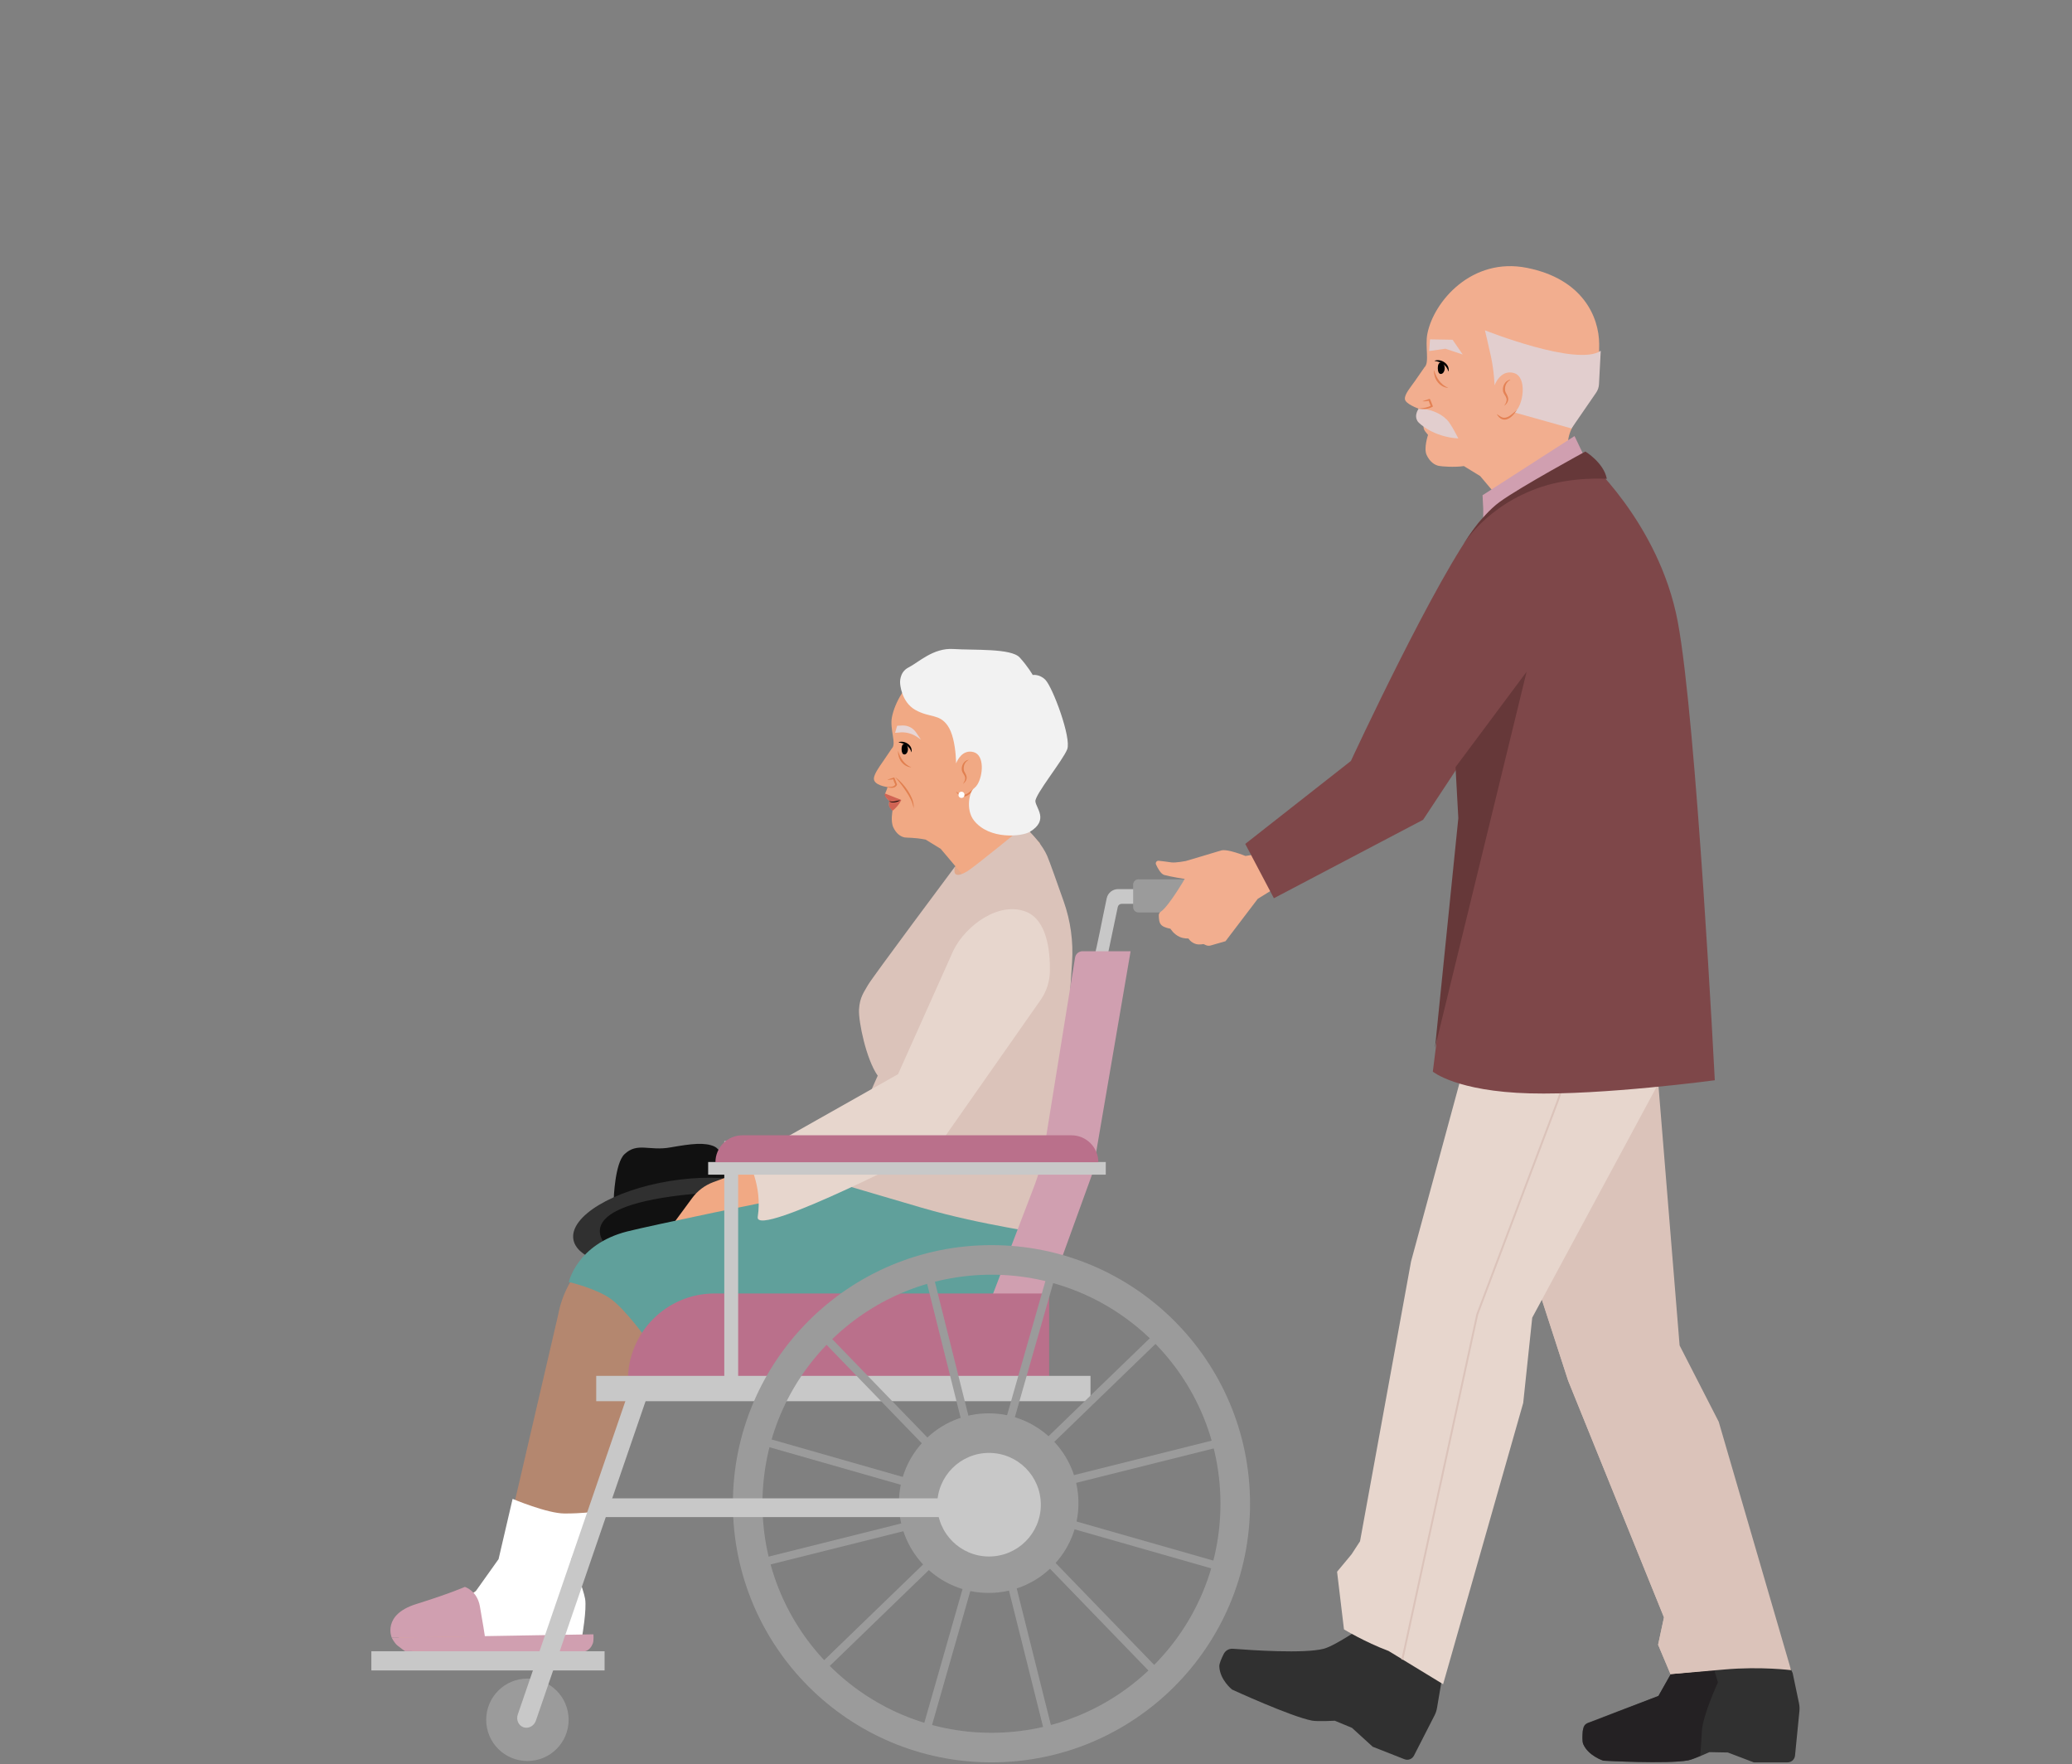 <?xml version="1.0" encoding="UTF-8"?>
<svg id="b" data-name="Ebene 2" xmlns="http://www.w3.org/2000/svg" viewBox="0 0 1123.5 956.32">
  <rect x="0" y="0" width="1123.5" height="956.32" fill="#808080" stroke="none"/>
  <g id="c" data-name="Heim Frau">
    <polygon points="515.02 478.07 517.91 469.68 529.97 471.13 531.41 475.85 528.26 480.7 516.59 482.93 515.02 478.07" style="fill: #e1a88b;"/>
    <g>
      <path d="M332.78,650.15s.58-19.49,5.84-24.43c7.03-6.62,13.26-1.61,24.85-3.66,11.59-2.05,18.75-2.86,23.94-.49,5.19,2.36,10.71,18.91,10.71,18.91l-65.34,9.68Z" style="fill: #111;"/>
      <ellipse cx="366.92" cy="662.82" rx="56.8" ry="22.83" transform="translate(-101.11 67.08) rotate(-9.19)" style="fill: #303030;"/>
      <path d="M329.5,676.04s-22.11-19.47,34.48-27.39c59.48-8.32,42.24,14.68,42.24,14.68" style="fill: #111;"/>
    </g>
    <path d="M407.52,633.19l-20.72,7.67c-4.6,1.7-8.59,4.71-11.5,8.66l-14.15,19.22,18.05-1.67,12.5-5.55,7.36-1.4c5.48-1.04,14.53-6.84,16.79-11.93l4.44-17.77-12.77,2.78Z" style="fill: #f1a984;"/>
    <g>
      <path d="M568.56,450.19l-.13-.99c.08.36.12.68.13.99Z" style="fill: #de81cb;"/>
      <path d="M564.01,457.19h0s-30.38,18.47-30.38,18.47h0s-6.93,4.22-6.93,4.22l-16.62-19.7-8.16-5.01c-6.37-1.23-10.14-.93-11.34-1.16-2.26-.42-4.66-2.12-6.21-5.51-1.55-3.39-.41-8.95-.41-8.95l-1.42-1.76c-.75-.96-.54-2.3-.27-3.49,0,0-2.98-2.51-2.31-4.09,1.54-3.6,1.25-3.53,1.25-3.53,0,0-8-.91-7.32-5.05.39-2.37,2.78-5.77,4.75-8.6,2.32-3.34,4.98-7.32,4.98-7.32,2.61-2.32-1.26-10.46.01-16.88,3.19-16.1,22.24-38.49,49.94-32.96,27.89,5.58,36.05,24.5,36.14,38.18.07,11.1-.95,23.05-10.74,37.04-3.59,5.13-7.17,13.06-3.03,17.74,4.05,4.56,7.82,8.13,8.05,8.35Z" style="fill: #f1a984;"/>
      <path d="M499.37,400.95l-2.09-1.42c-2.98-2.03-6.61-2.87-10.17-2.36l-1.76.11,1.1-3.82,2.81-.14c2.95-.14,5.77,1.26,7.43,3.7l2.68,3.93Z" style="fill: #e6d5d5;"/>
      <path d="M480.75,426.55c1.59.03,4.1.37,4.77-1.42,0,0,.04.47.04.47-.3-.6-.55-1.23-.81-1.85-.23-.63-.48-1.26-.67-1.9l.99.47c-1.24.28-2.49.46-3.78.4-.05,0-.06-.08-.01-.09l3.53-1.15s.09,0,.1.05c.51,1.26,1.06,2.52,1.5,3.79-.82,2.36-3.81,1.91-5.7,1.33-.06-.02-.03-.11.03-.1h0Z" style="fill: #e18050;"/>
      <path d="M492.32,406.14c0,1.59-.87,2.88-1.93,2.88s-1.53-1.32-1.53-2.91.46-2.85,1.53-2.85,1.93,1.29,1.93,2.88Z"/>
      <path d="M487.3,402.37c3.24-1.15,7.68,1.69,6.95,5.32,0,.06-.09.09-.11.03-.75-3.08-3.89-4.8-6.85-5.23-.07-.01-.06-.11.01-.11h0Z"/>
      <path d="M487.01,407.23c1.15,3.75,3.22,7.12,6.95,8.67.06,0,.07.1,0,.1-3.11-.22-5.81-2.79-6.61-5.73-.29-.99-.44-2.01-.44-3.05,0-.06.09-.06.1,0h0Z" style="fill: #e18050;"/>
      <path d="M525.16,412c-2.15,1.16-2.91,3.42-2.52,5.62.16.88,1.19,1.87,1.48,3.49.24,1.55-.69,2.88-1.79,3.76-.05.04-.11-.02-.08-.07.7-1.02,1.34-2.25,1.04-3.49-.3-1.22-1.33-2.12-1.69-3.4-.55-2.51.88-5.53,3.56-6.02.07,0,.08.09.02.11h0Z" style="fill: #e18050;"/>
      <path d="M518.36,429.09c.96.59,1.82,1.26,2.65,1.65,2.8,1.03,5.2-1.9,7.27-3.53.03-.05.12,0,.09.05-2.59,4.23-6.98,7.05-10,1.83h0Z" style="fill: #e18050;"/>
      <path d="M485.67,421.48c2.64,1.99,4.79,4.5,6.62,7.24,1.55,2.41,2.92,5.15,3.15,8.06,0,.43-.02.85-.06,1.26,0,.03-.03.05-.05.05-.4-3.19-2.11-6.14-3.87-8.82-1.76-2.71-3.74-5.28-5.86-7.71-.04-.04.03-.11.07-.07h0Z" style="fill: #e18050;"/>
      <path d="M479.97,430.22l8.74,3.46s-1.05,2.83-4.74,5.88c0,0-1.66-1.65-1.85-2.48-.3-1.31.15-2.77.15-2.77,0,0-3.54-3.15-2.31-4.09Z" style="fill: #ca574b; opacity: .84;"/>
      <path d="M482.3,434.29c1.86.79,4.05-.18,5.91-.51-1.27.91-2.91,1.31-4.47,1.19-.51-.08-1.12-.17-1.47-.65-.02-.03.01-.05.04-.03h0Z"/>
      <path d="M528.47,427.07l-.14.17s-.07.03-.11.06h-.04c.1-.07.2-.14.29-.23Z" style="fill: #e6d5d5;"/>
      <ellipse cx="521.34" cy="430.9" rx="1.63" ry="1.7" style="fill: #fff;"/>
    </g>
    <path d="M581.31,521.56l-4.9,75.45-8.14,18.27-87.4.25s.3-24.9-4.94-32.35c-6.33-8.99-10.48-29.51-10.15-35.81.36-6.9,2.89-9.74,4.85-13.33,2.05-3.77,47.26-64.3,47.26-64.3-.22.7-2.41,8.07,6.76,2.5,3.76-2.28,31.32-24.83,31.32-24.83l2.84,3.99h.01c1.5,1.54,6.49,6.9,8.99,12.59,1.14,2.58,5.37,14.49,8.99,24.78,3.7,10.51,5.23,21.67,4.51,32.79Z" style="fill: #dbc3ba;"/>
    <path d="M475.92,583.18l-28.26,63.47,4.31,12.93s61.79,5.75,79.03,13.41,23.47,17.24,23.47,17.24l29.7-79.03-67.54-40.71-40.71,12.69Z" style="fill: #dbc3ba;"/>
    <path d="M447.66,646.65l-101.86,21.84c-22.05,4.73-39.09,22.26-43.18,44.44l-30.57,131.53,36.51-.16,26.18-54.14,15.66-67.03,185.25,7,32.85-54.74-120.84-28.74Z" style="fill: #b4876f;"/>
    <path d="M313.45,854.08l3.14,14.02c.27,1.2.35,2.43.25,3.65l-1.78,20.76c-.15,1.78-1.63,3.16-3.42,3.18l-15.74.21-12.12-4.45-8.57-.05s-7.2,3.41-9.79,3.94c-9.68,1.96-39.52.67-39.52.67,0,0-6.85-1.97-9.47-7.65-.54-1.16-.45-3.92-.28-6.08.14-1.77,1.34-3.28,3.04-3.82,8.02-2.56,31.45-10.32,38.81-15.88,4.57-3.46,14.05-18.12,14.05-18.12l36.51-.16,4.89,9.78Z" style="fill: #e1a88b;"/>
    <path d="M277.95,812.59s18.71,7.93,28.23,7.93,15.08-.88,15.08-.88l-11.41,25.49s6.49,16.01,7.42,21.69-1.57,19.99-1.57,19.99l-55.51,2.54-11.74-19.67,9.55-7.09,12.34-17.33,7.61-32.67Z" style="fill: #fff;"/>
    <path d="M450.35,640.14s-11.15,7.43-19.32,8.54-78.59,15.77-91.02,18.95c-27.17,6.95-31.57,27.39-31.57,27.39,0,0,15.46,3.59,23.26,9.53s18.85,21.27,18.85,21.27l206.05-11.01s9.66-42.72,8.92-44.95-30.46-4.83-66.13-15.23-49.04-14.49-49.04-14.49Z" style="fill: #60a09b;"/>
    <g>
      <path d="M212.41,887.81s-5.36-12.37,13.26-18.19,26.38-9.31,26.38-9.31c0,0,6.6,1.94,8.15,10.48s2.72,16.3,2.72,16.3l-50.51.73Z" style="fill: #d09fb0;"/>
      <path d="M316.68,895.33l-97.06-.19s-2.1-1.4-4.03-2.98-3.18-4.35-3.18-4.35l109.34-1.79s.36,3.25-.35,5.08c-1.58,4.07-4.72,4.22-4.72,4.22Z" style="fill: #d09fb0;"/>
    </g>
    <path d="M516.95,515.3l-30,67.04-81.73,46.14s8.34,14.17,5.64,31.22c-2.01,12.65,98.89-39.78,98.89-39.78l54.47-77.77c3.22-4.59,4.98-10.05,5.06-15.65.16-10.77-1.5-27.59-12.85-32.17-14.46-5.82-32.55,7-39.48,20.96Z" style="fill: #e7d6cd;"/>
    <path d="M578.66,406.25c-2.42,6.07-17.48,24.52-17.24,28.16.25,3.65,7.52,10.2-3.03,16.56-4.21,2.53-21.85,4.44-30.24-6.1-4.79-6.02-2.37-16.26.07-17.57.04-.03.07-.04.11-.06l.14-.17c.53-.4,1.03-.99,1.48-1.71,3.11-4.95,3.95-15.94-1.99-17.6-6.2-1.73-9.06,4.87-9.49,5.99l-.06.15c0-.25-.02-7.22-1.65-13.56,0-.02-.01-.04-.01-.06-.67-2.57-1.61-5.04-2.92-6.91-4.62-6.55-9.72-4.12-17.49-8.49-7.77-4.38-8.26-14.33-8.26-14.33,0,0-.72-6.07,4.62-8.74,5.34-2.68,13.36-10.69,24.28-9.96,10.93.73,31.33-.49,35.94,4.61,4.62,5.1,7.05,9.47,7.05,9.47,0,0,3.63-.61,6.81,2.56,4.01,4.01,14.31,31.68,11.88,37.76Z" style="fill: #f2f2f2;"/>
    <path d="M627.12,482.02v7.98h-18.93c-.99,0-1.86.68-2.09,1.65l-5.46,26-7.11-.22c.74-.99,4.65-21.69,6.57-30.48.63-2.88,3.18-4.93,6.13-4.93h20.88Z" style="fill: #c8c8c8;"/>
    <path d="M587,515.69h26.05l-20.62,120.26-26.02,71.79-28.63-4.58,23.11-60.39c2.38-6.23,4.12-12.68,5.18-19.26l16.87-104.39c.33-1.98,2.05-3.43,4.05-3.43Z" style="fill: #d09fb0;"/>
    <rect x="383.99" y="629.97" width="215.59" height="6.86" style="fill: #c8c8c8;"/>
    <path d="M387.43,701.24h181.45v46.96h-228.41c0-25.92,21.04-46.96,46.96-46.96Z" style="fill: #ba708b;"/>
    <rect x="323.29" y="745.9" width="268.01" height="13.74" style="fill: #c8c8c8;"/>
    <rect x="331.08" y="680.24" width="130.8" height="7.52" transform="translate(-287.51 1080.48) rotate(-90)" style="fill: #c8c8c8;"/>
    <rect x="201.36" y="895.19" width="126.47" height="10.41" style="fill: #c8c8c8;"/>
    <circle cx="285.98" cy="932.36" r="22.35" style="fill: #9b9b9b;"/>
    <g>
      <path d="M537.6,675.02c-77.43,0-140.21,62.77-140.21,140.21s62.77,140.21,140.21,140.21,140.21-62.77,140.21-140.21-62.77-140.21-140.21-140.21ZM537.6,939.4c-68.58,0-124.17-55.59-124.17-124.17s55.59-124.17,124.17-124.17,124.17,55.59,124.17,124.17-55.59,124.17-124.17,124.17Z" style="fill: #9b9b9b;"/>
      <circle cx="536.09" cy="814.9" r="48.68" style="fill: #9b9b9b;"/>
      <g>
        <g id="d" data-name="&amp;lt;Radiale Wiederholung&amp;gt;">
          <rect x="552.31" y="823.29" width="4.36" height="119.82" transform="translate(1306.87 1605.3) rotate(165.95)" style="fill: #9b9b9b;"/>
        </g>
        <g id="e" data-name="&amp;lt;Radiale Wiederholung&amp;gt;">
          <rect x="515.7" y="823.34" width="4.36" height="119.82" transform="translate(773.19 1874.79) rotate(-164.05)" style="fill: #9b9b9b;"/>
        </g>
        <g id="f" data-name="&amp;lt;Radiale Wiederholung&amp;gt;">
          <rect x="483.96" y="805.08" width="4.36" height="119.82" transform="translate(202.54 1815.83) rotate(-134.05)" style="fill: #9b9b9b;"/>
        </g>
        <g id="g" data-name="&amp;lt;Radiale Wiederholung&amp;gt;">
          <rect x="465.61" y="773.39" width="4.36" height="119.82" transform="translate(-226.96 1489.46) rotate(-104.05)" style="fill: #9b9b9b;"/>
        </g>
        <g id="h" data-name="&amp;lt;Radiale Wiederholung&amp;gt;">
          <rect x="465.56" y="736.78" width="4.36" height="119.82" transform="translate(-426.79 1027.57) rotate(-74.05)" style="fill: #9b9b9b;"/>
        </g>
        <g id="i" data-name="&amp;lt;Radiale Wiederholung&amp;gt;">
          <rect x="483.83" y="705.05" width="4.36" height="119.82" transform="translate(-395.18 553.14) rotate(-44.05)" style="fill: #9b9b9b;"/>
        </g>
        <g id="j" data-name="&amp;lt;Radiale Wiederholung&amp;gt;">
          <rect x="515.51" y="686.7" width="4.36" height="119.82" transform="translate(-165.82 148.07) rotate(-14.05)" style="fill: #9b9b9b;"/>
        </g>
        <g id="k" data-name="&amp;lt;Radiale Wiederholung&amp;gt;">
          <rect x="552.12" y="686.65" width="4.36" height="119.82" transform="translate(226.42 -123.55) rotate(15.95)" style="fill: #9b9b9b;"/>
        </g>
        <g id="l" data-name="&amp;lt;Radiale Wiederholung&amp;gt;">
          <rect x="583.86" y="704.91" width="4.36" height="119.82" transform="translate(728.19 -188.17) rotate(45.95)" style="fill: #9b9b9b;"/>
        </g>
        <g id="m" data-name="&amp;lt;Radiale Wiederholung&amp;gt;">
          <rect x="602.21" y="736.59" width="4.36" height="119.82" transform="translate(1230.27 16.78) rotate(75.95)" style="fill: #9b9b9b;"/>
        </g>
        <g id="n" data-name="&amp;lt;Radiale Wiederholung&amp;gt;">
          <rect x="602.26" y="773.21" width="4.36" height="119.82" transform="translate(1571.55 480.8) rotate(105.95)" style="fill: #9b9b9b;"/>
        </g>
        <g id="o" data-name="&amp;lt;Radiale Wiederholung&amp;gt;">
          <rect x="583.99" y="804.94" width="4.36" height="119.82" transform="translate(1608.81 1078.8) rotate(135.95)" style="fill: #9b9b9b;"/>
        </g>
      </g>
      <circle cx="536.29" cy="815.75" r="28.08" style="fill: #c8c8c8;"/>
    </g>
    <path d="M402.52,615.48h178.43c8.06,0,14.6,6.54,14.6,14.6h-207.62c0-8.06,6.54-14.6,14.6-14.6Z" style="fill: #ba708b;"/>
    <path d="M325.25,812.29h210.3c2.81,0,5.09,2.28,5.09,5.09h0c0,2.81-2.28,5.09-5.09,5.09h-210.3v-10.17h0Z" style="fill: #c8c8c8;"/>
    <path d="M350.18,759.25l-59.6,173.56c-1.02,2.97-4.13,4.58-6.87,3.55h0c-2.62-.98-3.92-4.03-2.95-6.88l59.71-173.89,9.7,3.65Z" style="fill: #c8c8c8;"/>
    <path d="M617.28,476.71h57.28v17.96h-57.28c-1.57,0-2.85-1.28-2.85-2.85v-12.27c0-1.57,1.28-2.85,2.85-2.85Z" style="fill: #9b9b9b;"/>
  </g>
  <g id="p" data-name="Heim Ulrich">
    <g>
      <path d="M675.35,464.05s-9.9-4.03-13.26-2.97-19.18,5.72-19.18,5.72c0,0-5.55,1.06-7.72.73-2.35-.35-5.03-.67-6.9-.88-1.1-.12-1.92,1-1.46,2.01.98,2.16,2.63,5.15,4.44,5.68,2.89.85,11.11,2.18,11.11,2.18,0,0-8.63,14.83-12.97,17.73-.7.46-1.12,1.23-1.07,2.06.1,1.84.04,4.02,1.59,5.37s4.7,1.79,4.7,1.79c0,0,1.8,3.05,5.06,4.47,2.38,1.03,4.7.83,4.7.83,0,0,1.33,2.3,4.23,3.06,1.68.44,3.95-.01,3.95-.01l1.35.59c.8.35,1.7.41,2.54.17l8.06-2.32,17.47-22.97,8.58-5.3-8.01-19.11-7.23,1.18Z" style="fill: #f2ae8f;"/>
      <g>
        <path d="M865.86,247.3l-.14-1.07c.09.39.13.73.14,1.07Z" style="fill: #d177bf;"/>
        <path d="M860.95,254.86h.01s-32.87,19.99-32.87,19.99h0s-7.5,4.57-7.5,4.57l-17.99-21.32-8.83-5.42c-5.51.79-12.18.16-13.49-.09-2.45-.45-5.04-2.3-6.73-5.96-1.68-3.66.77-10.85.77-10.85l-1.54-1.91c-.81-1.03-1.11-2.38-.82-3.66l-1.69-.83c-.91-.2-1.62-.94-1.74-1.85-.44-3.59.74-5.96.74-5.96,0,0-7.23-2.52-7.49-5.2s3.15-6.51,5.28-9.58c2.51-3.61,5.34-7.69,5.34-7.69,2.83-2.51.19-11.26,1.57-18.21,3.45-17.43,24.07-41.66,54.04-35.67,30.18,6.04,39.02,26.51,39.11,41.32.08,12.02-1.02,24.94-11.62,40.08-3.88,5.55-7.76,14.13-3.28,19.2,4.39,4.94,8.46,8.8,8.71,9.03Z" style="fill: #f2ae8f;"/>
        <polygon points="793.13 192.2 783.71 189.05 774.95 190.31 775.39 183.98 787.63 184.19 793.13 192.2" style="fill: #e2cece;"/>
        <path d="M768.87,228.65c.61.82,7.99,8.14,21.88,9.06,0,0-3.96-7.95-6.14-10.13-4.06-4.06-9.82-5.95-15.34-6.02,0,0-2.91,3.7-.4,7.09Z" style="fill: #e2cece;"/>
        <path d="M769.28,221.51c2.38-.21,5.07-.54,7.06-1.88,0,0-.29,1.05-.29,1.05-.63-1.32-1.16-2.67-1.6-4.06,0,0,1.08.51,1.08.51-1.34.31-2.71.49-4.1.43-.05,0-.07-.09-.01-.1l3.82-1.25c.74,1.17,1.14,2.78,1.73,4.1.02.04,0,.08-.03.11-2.27,1.4-5.09,1.49-7.67,1.2-.07,0-.06-.11.01-.11h0Z" style="fill: #e48255;"/>
        <path d="M783.36,199.62c0,1.72-.94,3.11-2.09,3.11s-1.65-1.43-1.65-3.15.5-3.08,1.65-3.08,2.09,1.39,2.09,3.11Z"/>
        <path d="M777.92,195.54c3.5-1.25,8.31,1.83,7.52,5.75,0,.07-.1.1-.12.03-.81-3.34-4.21-5.2-7.42-5.66-.07-.01-.06-.12.01-.12h0Z"/>
        <path d="M777.61,200.8c1.24,4.06,3.48,7.7,7.52,9.39,0,0,.02,0,.02,0,.05.02.04.1-.02.1-3.36-.24-6.29-3.01-7.16-6.2-.32-1.07-.48-2.18-.48-3.3,0-.07.1-.07.11,0h0Z" style="fill: #e48255;"/>
        <path d="M818.89,205.96c-2.32,1.26-3.15,3.7-2.73,6.08.17.95,1.29,2.02,1.6,3.78.26,1.68-.75,3.11-1.94,4.06-.05.04-.12-.02-.08-.08.74-1.09,1.46-2.42,1.12-3.78-.32-1.32-1.44-2.3-1.83-3.68-.59-2.72.95-5.99,3.85-6.51.08,0,.09.1.02.12h0Z" style="fill: #e48255;"/>
        <path d="M805.17,179.07s1.87,7.73,3.28,14.28c1.72,7.97,1.95,15.59,1.95,15.59,0,0,3.04-8.8,10.45-6.73,7.62,2.13,5.05,18.26.25,21.37l31.02,8.7,13.34-19.39c.94-1.36,1.48-2.95,1.56-4.6l.95-18.12c-12.74,8.82-62.81-11.1-62.81-11.1Z" style="fill: #e2cece;"/>
        <path d="M811.54,224.46c1.04.64,1.97,1.36,2.87,1.78,3.03,1.11,5.63-2.05,7.87-3.82.04-.05.13,0,.09.05-2.82,4.58-7.54,7.63-10.83,1.98h0Z" style="fill: #e48255;"/>
      </g>
      <path d="M972.03,906.98l3.44,16.39c.29,1.4.37,2.83.23,4.25l-2.39,24.17c-.2,2.07-1.95,3.65-4.03,3.65h-18.34s-14.06-5.36-14.06-5.36l-9.99-.18s-8.45,3.87-11.47,4.44c-11.32,2.14-46.06.18-46.06.18,0,0-7.95-2.4-10.91-9.06-.61-1.37-.47-4.57-.23-7.09.19-2.07.85-3.59,2.78-4.34,9.41-3.65,22.47-8.63,38.25-14.6l11.6-20.51,55.63-3.41,5.55,11.47Z" style="fill: #303030;"/>
      <path d="M921.44,878.15l10.08,33.91s-8.25,17.87-8.71,26.58-.92,13.29-.92,13.29c0,0-4.77,2.1-6.47,2.41-11.33,2.06-46.06.18-46.06.18,0,0-8.48-2.93-10.91-9.06-.65-1.65-.23-7.09-.23-7.09l1.06-2.96c1.13-1.38,3.41-1.79,5.07-2.44l34.89-13.55,7.53-13.32-7.33-14.21,22-13.75Z" style="fill: #201d1f; opacity: .72;"/>
      <path d="M782.02,909.23l-2.82,16.67c-.24,1.42-.7,2.8-1.35,4.08l-11.17,21.82c-.96,1.87-3.18,2.71-5.14,1.94l-17.23-6.78-11.22-10.23-9.31-3.86s-9.36.51-12.41-.07c-11.42-2.17-43.33-16.84-43.33-16.84,0,0-6.58-5.2-6.9-12.55-.07-1.51,1.25-4.46,2.4-6.75.94-1.87,2.92-2.98,5.01-2.81,9.87.78,38.84,2.76,49.32-.03,6.52-1.73,23.36-13.48,23.36-13.48l39.82,16.07.97,12.82Z" style="fill: #303030;"/>
      <path d="M794.1,574.6l56.2,173.91,51.96,128.31-3.18,14.85,6.72,15.93s13.39-1.12,29.23-2.51c19.8-1.75,36.15.37,36.15.37l-39.24-134.68-21.21-41.36-14.85-182.4-101.8,27.57Z" style="fill: #dbc3ba;"/>
      <polygon points="854.99 559.68 872.86 749.39 920.98 873.57 926.02 905.64 905.8 907.6 899.08 891.67 902.26 876.83 850.3 748.51 787.63 556.01 854.99 559.68" style="fill: #dbc3ba;"/>
      <path d="M913.66,521.25l-7.07,52.48-75.77,140.62-4.89,46.23-43.43,152.48-29.56-18.01c-12.93-4.85-24.2-11.71-24.2-11.71l-3.74-31.25,7.84-9.43,4.61-7.08,27.67-151.74,43.78-161.17,104.77-1.42Z" style="fill: #e7d6cd;"/>
      <path d="M860.55,515.08s-8.09,61.24-16.07,82.22c-4.99,13.13-43.47,115.29-43.47,115.29l-40.64,187.11" style="fill: none; stroke: #dbc3ba; stroke-miterlimit: 10; stroke-width: 1.03px;"/>
      <polygon points="804.25 275.74 803.88 268.48 853.76 236.4 859.26 247.9 804.25 281.91 804.25 275.74" style="fill: #d09fb0;"/>
      <path d="M801.57,283.51c6.46-8.16,25.52-15.84,33.2-21.42,11.78-8.57,24.5-14.2,24.5-14.2,0,0,40.29,35.08,50.46,89.15,10.17,54.08,20.09,248.6,20.09,248.6,0,0-60.81,8.18-100.43,7.11s-52.47-11.78-52.47-11.78l18.76-149.16.27-24.21-24.3,36.83-80.91,42.53-15.53-29.45,57.29-44.97s46.82-100.93,69.07-129.03Z" style="fill: #7e4749;"/>
      <path d="M859.63,244.79s-35.37,19.25-46.39,27.27-20.63,24.4-20.63,24.4c0,0,12.61-22.48,43.58-32.62,16.9-5.53,35.08-4.25,35.08-4.25-1.64-8.77-11.65-14.8-11.65-14.8Z" style="fill: #663839;"/>
      <polygon points="789.23 415.88 827.77 364.18 778.11 567.95 790.75 443.57 789.23 415.88" style="fill: #663839;"/>
    </g>
  </g>
  <g id="q" data-name="rechteck">
    <rect width="1123.5" height="956.32" style="fill: none;"/>
  </g>
</svg>